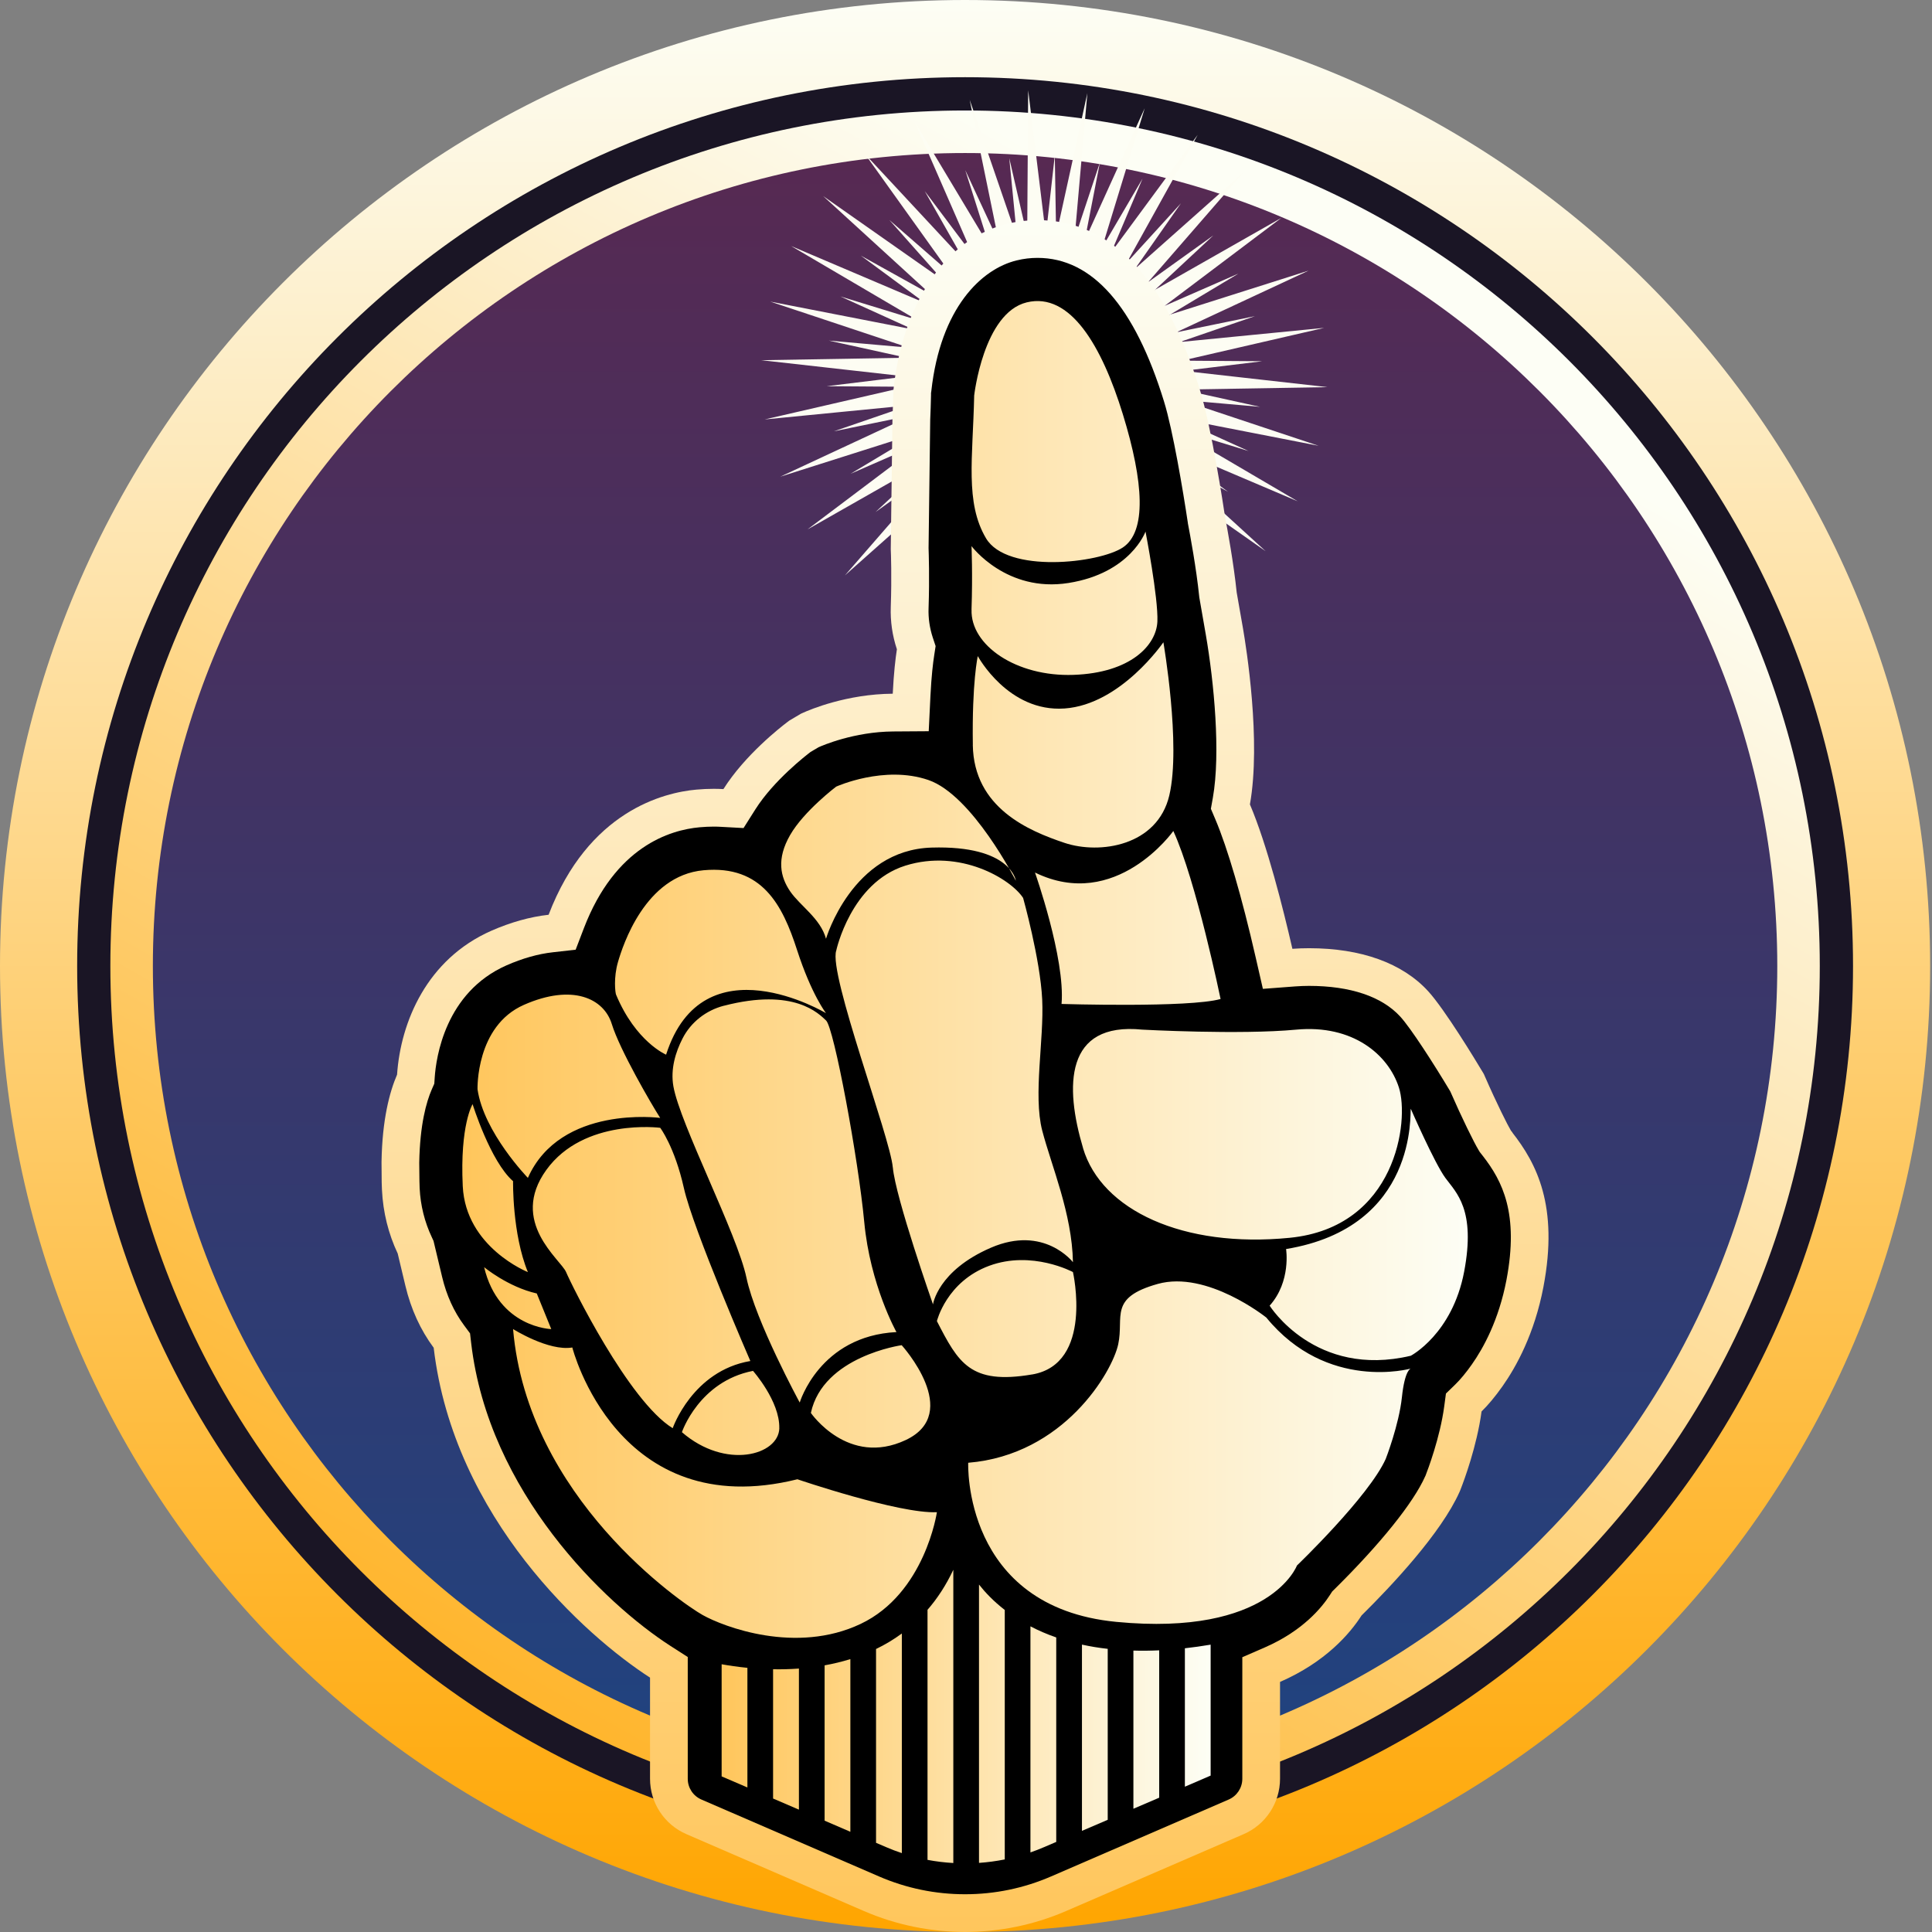 <svg width="48" height="48" viewBox="0 0 48 48" fill="none" xmlns="http://www.w3.org/2000/svg">
<rect x="0" y="0" width="48" height="48" fill="#808080" stroke="none"/>
<path d="M23.977 48C37.219 48 47.954 37.255 47.954 24C47.954 10.745 37.219 0 23.977 0C10.735 0 0 10.745 0 24C0 37.255 10.735 48 23.977 48Z" fill="url(#paint0_linear_4420_3527)"/>
<path d="M23.977 46.082C36.161 46.082 46.038 36.196 46.038 24C46.038 11.805 36.161 1.918 23.977 1.918C11.793 1.918 1.917 11.805 1.917 24C1.917 36.196 11.793 46.082 23.977 46.082Z" fill="#1A1525"/>
<path d="M23.977 45.255C35.705 45.255 45.212 35.739 45.212 24C45.212 12.261 35.705 2.745 23.977 2.745C12.249 2.745 2.742 12.261 2.742 24C2.742 35.739 12.249 45.255 23.977 45.255Z" fill="url(#paint1_linear_4420_3527)"/>
<path d="M23.977 44.199C35.122 44.199 44.156 35.155 44.156 24C44.156 12.845 35.122 3.802 23.977 3.802C12.832 3.802 3.798 12.845 3.798 24C3.798 35.155 12.832 44.199 23.977 44.199Z" fill="url(#paint2_linear_4420_3527)"/>
<path d="M29.177 15.55L26.924 11.794L27.805 16.086L26.382 11.942L26.352 16.323L25.821 11.974L24.882 16.253L25.266 11.888L23.457 15.878L24.739 11.689L22.142 15.216L24.266 11.385L20.993 14.294L23.866 10.989L20.061 13.154L23.558 10.519L19.386 11.843L23.354 9.994L18.998 10.421L23.263 9.438L18.914 8.949L23.29 8.875L19.137 7.493L23.433 8.331L19.657 6.113L23.686 7.827L20.453 4.873L24.038 7.388L21.489 3.826L24.472 7.032L22.72 3.017L24.973 6.773L24.092 2.482L25.515 6.625L25.545 2.244L26.076 6.593L27.015 2.315L26.631 6.679L28.44 2.689L27.158 6.878L29.755 3.352L27.631 7.182L30.904 4.273L28.03 7.578L31.836 5.413L28.339 8.048L32.511 6.724L28.543 8.573L32.899 8.146L28.634 9.129L32.983 9.618L28.607 9.692L32.76 11.075L28.464 10.237L32.24 12.454L28.211 10.74L31.444 13.694L27.859 11.179L30.408 14.741L27.424 11.535L29.177 15.55ZM27.26 10.889L29.801 13.103L27.564 10.582L30.51 12.218L27.798 10.217L31.019 11.205L27.951 9.812L31.307 10.108L28.016 9.383L31.361 8.975L27.992 8.951L31.178 7.855L27.878 8.533L30.767 6.798L27.68 8.148L30.145 5.849L27.406 7.812L29.34 5.051L27.068 7.541L28.386 4.438L26.682 7.347L27.327 4.037L26.263 7.237L26.206 3.864L25.83 7.216L25.075 3.929L25.403 7.285L23.982 4.228L25.001 7.443L22.975 4.748L24.639 7.681L22.098 5.467L24.335 7.988L21.389 6.352L24.101 8.353L20.88 7.365L23.948 8.758L20.592 8.462L23.882 9.187L20.538 9.595L23.907 9.619L20.72 10.715L24.021 10.037L21.131 11.772L24.218 10.422L21.753 12.721L24.493 10.758L22.559 13.519L24.831 11.029L23.512 14.132L25.217 11.223L24.572 14.533L25.636 11.333L25.693 14.706L26.068 11.354L26.824 14.641L26.495 11.285L27.917 14.342L26.898 11.127L28.924 13.822L27.26 10.889Z" fill="#FDFDF3"/>
<path d="M37.578 28.139C37.578 28.139 37.547 28.1 37.538 28.089C37.462 27.965 37.185 27.415 36.891 26.742L36.865 26.683L36.832 26.628C36.68 26.374 35.901 25.084 35.48 24.624C34.84 23.927 33.817 23.558 32.521 23.558C32.385 23.558 32.247 23.563 32.109 23.573C31.88 22.574 31.484 20.996 31.054 19.985C31.335 18.407 30.963 16.086 30.882 15.614L30.725 14.718C30.651 13.994 30.492 13.132 30.437 12.848C30.4 12.6 30.104 10.64 29.816 9.703C28.952 6.893 27.593 5.469 25.776 5.469C25.53 5.469 25.281 5.499 25.036 5.558C23.233 5.996 22.392 7.941 22.206 9.613L22.196 9.702L22.194 9.793C22.189 9.998 22.182 10.194 22.173 10.386V10.402L22.131 13.62V13.653C22.135 13.72 22.157 14.332 22.131 15.079C22.119 15.436 22.169 15.788 22.283 16.131C22.248 16.358 22.205 16.721 22.18 17.235C21.037 17.243 20.121 17.631 19.948 17.71L19.897 17.733L19.61 17.903L19.565 17.937C19.386 18.072 18.507 18.759 17.973 19.605C17.892 19.6 17.811 19.598 17.73 19.598C17.59 19.598 17.444 19.605 17.3 19.618C16.497 19.69 14.619 20.144 13.63 22.727C13.166 22.779 12.69 22.913 12.208 23.124C10.606 23.829 9.954 25.39 9.865 26.699C9.68 27.127 9.496 27.813 9.479 28.867V28.881L9.483 29.368L9.485 29.438C9.486 29.48 9.488 29.522 9.49 29.566C9.517 30.118 9.648 30.649 9.881 31.144L10.073 31.949C10.211 32.528 10.447 33.042 10.775 33.485C11.273 37.721 14.553 40.652 16.15 41.68V44.193C16.15 44.791 16.505 45.332 17.054 45.569L21.464 47.479C23.067 48.172 24.885 48.172 26.487 47.479L30.898 45.569C31.447 45.332 31.802 44.791 31.802 44.193V41.787C32.934 41.293 33.538 40.588 33.828 40.135C34.579 39.394 35.805 38.089 36.262 37.066L36.282 37.019L36.299 36.974C36.367 36.801 36.693 35.931 36.809 35.067C36.965 34.914 37.139 34.711 37.33 34.44C37.671 33.956 38.124 33.136 38.346 31.973C38.73 29.956 38.171 28.902 37.575 28.14L37.578 28.139Z" fill="url(#paint3_linear_4420_3527)"/>
<path d="M23.977 47.062C23.237 47.062 22.517 46.913 21.837 46.619L17.427 44.709C17.22 44.62 17.087 44.418 17.087 44.193V41.168L16.657 40.892C15.023 39.84 12.141 37.072 11.707 33.375L11.678 33.127L11.529 32.926C11.277 32.586 11.094 32.183 10.986 31.731L10.771 30.831L10.73 30.742C10.549 30.36 10.447 29.948 10.426 29.519C10.424 29.482 10.424 29.446 10.423 29.411L10.421 29.35L10.416 28.886C10.433 27.938 10.593 27.377 10.725 27.072L10.79 26.924L10.801 26.763C10.834 26.281 11.059 24.655 12.586 23.983C12.98 23.81 13.367 23.7 13.736 23.659L14.302 23.595L14.506 23.062C15.283 21.034 16.643 20.619 17.386 20.553C17.503 20.543 17.619 20.537 17.733 20.537C17.796 20.537 17.859 20.539 17.923 20.543L18.473 20.573L18.767 20.108C19.226 19.383 20.041 18.756 20.132 18.687L20.135 18.684L20.333 18.567L20.337 18.565C20.423 18.526 21.214 18.181 22.189 18.173L23.074 18.167L23.117 17.282C23.141 16.795 23.181 16.465 23.211 16.274L23.245 16.052L23.174 15.838C23.097 15.601 23.061 15.357 23.07 15.111C23.096 14.357 23.074 13.735 23.07 13.618L23.111 10.425C23.119 10.238 23.127 10.033 23.131 9.814V9.766L23.138 9.718C23.367 7.646 24.384 6.682 25.258 6.47C25.431 6.427 25.605 6.407 25.777 6.407C27.135 6.407 28.193 7.609 28.921 9.979C29.14 10.688 29.394 12.203 29.511 12.985L29.513 13.005L29.517 13.025C29.564 13.269 29.723 14.121 29.793 14.812L29.797 14.845L29.959 15.774C30.162 16.948 30.329 18.712 30.133 19.82L30.084 20.094L30.193 20.351C30.499 21.07 30.855 22.289 31.196 23.782L31.376 24.568L32.18 24.507C32.295 24.499 32.41 24.494 32.521 24.494C33.547 24.494 34.332 24.758 34.789 25.257C35.05 25.542 35.614 26.417 36.028 27.109L36.032 27.116C36.319 27.773 36.621 28.386 36.738 28.578L36.764 28.621L36.84 28.718C37.329 29.345 37.74 30.153 37.428 31.798C37.237 32.796 36.855 33.492 36.567 33.9C36.423 34.104 36.285 34.271 36.157 34.396L35.924 34.622L35.881 34.943C35.777 35.722 35.463 36.543 35.427 36.634L35.418 36.659L35.407 36.682C35.115 37.337 34.299 38.352 33.171 39.468L33.097 39.541L33.041 39.628C32.842 39.937 32.369 40.517 31.428 40.928L30.865 41.173V44.193C30.865 44.417 30.732 44.62 30.526 44.709L26.115 46.619C25.436 46.913 24.716 47.062 23.975 47.062H23.977Z" fill="black"/>
<path d="M24.202 9.836C24.202 9.836 24.43 7.774 25.51 7.512C26.589 7.251 27.374 8.592 27.898 10.295C28.421 11.997 28.486 13.208 27.898 13.601C27.309 13.994 25.019 14.256 24.497 13.373C23.973 12.488 24.17 11.376 24.203 9.837L24.202 9.836ZM24.138 15.147C24.108 16.031 25.248 16.817 26.67 16.767C28.091 16.718 28.73 16.03 28.755 15.441C28.779 14.853 28.46 13.207 28.46 13.207C28.46 13.207 28.092 14.239 26.547 14.484C25.002 14.73 24.137 13.568 24.137 13.568C24.137 13.568 24.167 14.263 24.137 15.147H24.138ZM24.169 18.507C24.193 20.076 25.567 20.646 26.448 20.941C27.328 21.235 28.756 21.015 29.051 19.762C29.346 18.51 28.904 15.957 28.904 15.957C28.904 15.957 27.849 17.504 26.449 17.602C25.048 17.701 24.293 16.301 24.293 16.301C24.293 16.301 24.146 16.94 24.17 18.507H24.169ZM29.151 20.646C29.151 20.646 27.725 22.659 25.714 21.678C25.714 21.678 26.469 23.813 26.374 24.943C26.374 24.943 29.54 25.041 30.325 24.82C30.325 24.82 29.718 21.875 29.151 20.646ZM26.908 28.527C27.366 30.066 29.393 31.015 32.042 30.753C34.691 30.491 35.018 27.839 34.756 27.021C34.495 26.204 33.612 25.45 32.206 25.581C30.8 25.713 28.38 25.581 28.38 25.581C26.451 25.386 26.451 26.989 26.909 28.527H26.908ZM31.461 32.734C31.461 32.734 29.99 31.555 28.763 31.899C27.537 32.243 27.929 32.709 27.782 33.397C27.635 34.084 26.434 36.146 24.055 36.342C24.055 36.342 23.908 39.926 27.734 40.295C31.56 40.663 32.222 38.895 32.222 38.895C32.222 38.895 34.013 37.176 34.429 36.244C34.429 36.244 34.757 35.401 34.83 34.714C34.903 34.026 35.05 34.002 35.05 34.002C35.05 34.002 32.974 34.583 31.461 32.734ZM35.05 27.546C35.026 27.62 35.239 30.491 31.952 31.032C31.952 31.032 32.083 31.837 31.544 32.439C31.544 32.439 32.672 34.248 35.051 33.683C35.051 33.683 36.082 33.143 36.376 31.596C36.67 30.05 36.18 29.633 35.909 29.264C35.639 28.896 35.05 27.546 35.05 27.546ZM12.747 33.021C13.107 37.21 16.933 39.83 17.456 40.124C17.98 40.418 19.778 41.106 21.381 40.346C22.983 39.587 23.277 37.57 23.277 37.57C22.337 37.614 19.811 36.752 19.811 36.752C15.33 37.865 14.219 33.478 14.219 33.478C13.63 33.577 12.747 33.02 12.747 33.02V33.021ZM13.696 33.021L13.336 32.136C12.617 31.973 12.028 31.482 12.028 31.482C12.387 32.988 13.696 33.021 13.696 33.021ZM11.742 27.431C11.742 27.431 11.424 27.947 11.497 29.469C11.57 30.992 13.115 31.605 13.115 31.605C12.723 30.651 12.747 29.346 12.747 29.346C12.183 28.855 11.741 27.431 11.741 27.431H11.742ZM13.115 29.264C13.924 27.444 16.402 27.774 16.402 27.774C16.181 27.43 15.396 26.08 15.2 25.442C15.004 24.803 14.219 24.435 13.017 24.965C11.815 25.493 11.864 27.063 11.864 27.063C12.019 28.135 13.115 29.264 13.115 29.264ZM16.402 28.02C16.402 28.02 14.505 27.774 13.573 29.067C12.641 30.36 13.933 31.293 14.064 31.604C14.195 31.915 15.618 34.812 16.713 35.483C16.713 35.483 17.203 34.059 18.642 33.814C18.642 33.814 17.219 30.54 16.991 29.517C16.762 28.494 16.403 28.02 16.403 28.02H16.402ZM19.361 35.483C19.377 34.812 18.708 34.059 18.708 34.059C17.366 34.321 16.942 35.582 16.942 35.582C18.026 36.522 19.346 36.155 19.362 35.483H19.361ZM16.549 26.203C17.465 23.339 20.522 25.172 20.522 25.172C20.522 25.172 20.162 24.713 19.802 23.601C19.443 22.488 18.936 21.489 17.481 21.621C16.025 21.752 15.47 23.503 15.355 23.896C15.239 24.289 15.286 24.666 15.306 24.712C15.797 25.887 16.549 26.203 16.549 26.203ZM17.984 24.987C17.541 25.102 17.162 25.397 16.955 25.806C16.788 26.134 16.654 26.555 16.73 26.988C16.893 27.922 18.315 30.653 18.545 31.743C18.773 32.832 19.869 34.846 19.869 34.846C19.869 34.846 20.36 33.193 22.272 33.095C22.272 33.095 21.619 31.932 21.472 30.361C21.325 28.79 20.72 25.533 20.523 25.353C20.346 25.19 19.741 24.532 17.984 24.988V24.987ZM22.402 33.421C22.402 33.421 20.449 33.694 20.146 35.104C20.146 35.104 21.07 36.449 22.501 35.778C23.932 35.106 22.402 33.421 22.402 33.421ZM20.776 19.542C20.776 19.542 19.975 20.148 19.631 20.745C19.287 21.342 19.386 21.785 19.631 22.145C19.877 22.505 20.383 22.816 20.522 23.323C20.522 23.323 21.168 21.117 23.146 21.058C25.124 20.999 25.239 21.883 25.239 21.883C25.239 21.883 24.16 19.755 23.065 19.379C21.969 19.003 20.776 19.543 20.776 19.543V19.542ZM22.182 29.003C22.248 29.755 23.18 32.407 23.18 32.407C23.18 32.407 23.294 31.572 24.619 30.999C25.943 30.427 26.657 31.359 26.657 31.359C26.635 30.148 26.123 28.97 25.893 28.086C25.665 27.201 25.942 25.827 25.893 24.83C25.845 23.832 25.419 22.309 25.419 22.309C25.108 21.834 23.848 21.081 22.492 21.507C21.137 21.933 20.776 23.618 20.776 23.618C20.58 24.198 22.117 28.251 22.181 29.003L22.182 29.003ZM25.64 34.149C27.177 33.888 26.657 31.604 26.657 31.604C26.657 31.604 25.64 31.056 24.577 31.448C23.514 31.841 23.277 32.823 23.277 32.823C23.808 33.854 24.103 34.41 25.64 34.148V34.149Z" fill="url(#paint4_linear_4420_3527)"/>
<path d="M17.929 41.348V44.134L18.569 44.409V41.437C18.318 41.412 18.1 41.379 17.929 41.348ZM19.207 41.472V44.684L19.849 44.96V41.455C19.627 41.471 19.411 41.476 19.207 41.472ZM20.487 41.375V45.234L21.127 45.51V41.22C20.914 41.286 20.699 41.337 20.487 41.375ZM21.765 40.969V45.784L22.017 45.892C22.145 45.948 22.275 45.996 22.406 46.04V40.584C22.201 40.735 21.985 40.863 21.765 40.969ZM23.044 39.995V46.208C23.256 46.248 23.471 46.274 23.685 46.286V39.001C23.503 39.387 23.287 39.716 23.044 39.995ZM24.323 39.368V46.283C24.537 46.268 24.752 46.239 24.963 46.197V39.999C24.683 39.782 24.475 39.561 24.323 39.368ZM25.601 40.406V46.023C25.715 45.983 25.827 45.94 25.938 45.892L26.242 45.762V40.682C26.006 40.6 25.793 40.507 25.601 40.406ZM26.881 40.86V45.487L27.521 45.213V40.965C27.294 40.94 27.081 40.904 26.881 40.86ZM28.159 41.008V44.938L28.8 44.663V41.002C28.577 41.012 28.363 41.015 28.159 41.008ZM29.438 40.951V44.39L30.078 44.114V40.861C29.857 40.898 29.644 40.928 29.438 40.951Z" fill="url(#paint5_linear_4420_3527)"/>
<defs>
<linearGradient id="paint0_linear_4420_3527" x1="23.977" y1="48" x2="23.977" y2="0" gradientUnits="userSpaceOnUse">
<stop stop-color="#FFA500"/>
<stop offset="1" stop-color="#FDFEF5"/>
</linearGradient>
<linearGradient id="paint1_linear_4420_3527" x1="-0" y1="45.255" x2="24.012" y2="2.765" gradientUnits="userSpaceOnUse">
<stop stop-color="#FFA500"/>
<stop offset="1" stop-color="#FDFEF5"/>
</linearGradient>
<linearGradient id="paint2_linear_4420_3527" x1="23.977" y1="44.199" x2="23.977" y2="3.802" gradientUnits="userSpaceOnUse">
<stop stop-color="#1F4380"/>
<stop offset="1" stop-color="#572952"/>
</linearGradient>
<linearGradient id="paint3_linear_4420_3527" x1="23.977" y1="48" x2="23.977" y2="5.469" gradientUnits="userSpaceOnUse">
<stop stop-color="#FFC65C"/>
<stop offset="1" stop-color="#FDFEF5"/>
</linearGradient>
<linearGradient id="paint4_linear_4420_3527" x1="11.486" y1="24.085" x2="36.467" y2="24.085" gradientUnits="userSpaceOnUse">
<stop stop-color="#FFC65C"/>
<stop offset="1" stop-color="#FDFEF5"/>
</linearGradient>
<linearGradient id="paint5_linear_4420_3527" x1="17.929" y1="42.643" x2="30.078" y2="42.643" gradientUnits="userSpaceOnUse">
<stop stop-color="#FFC65C"/>
<stop offset="1" stop-color="#FDFEF5"/>
</linearGradient>
</defs>
</svg>

